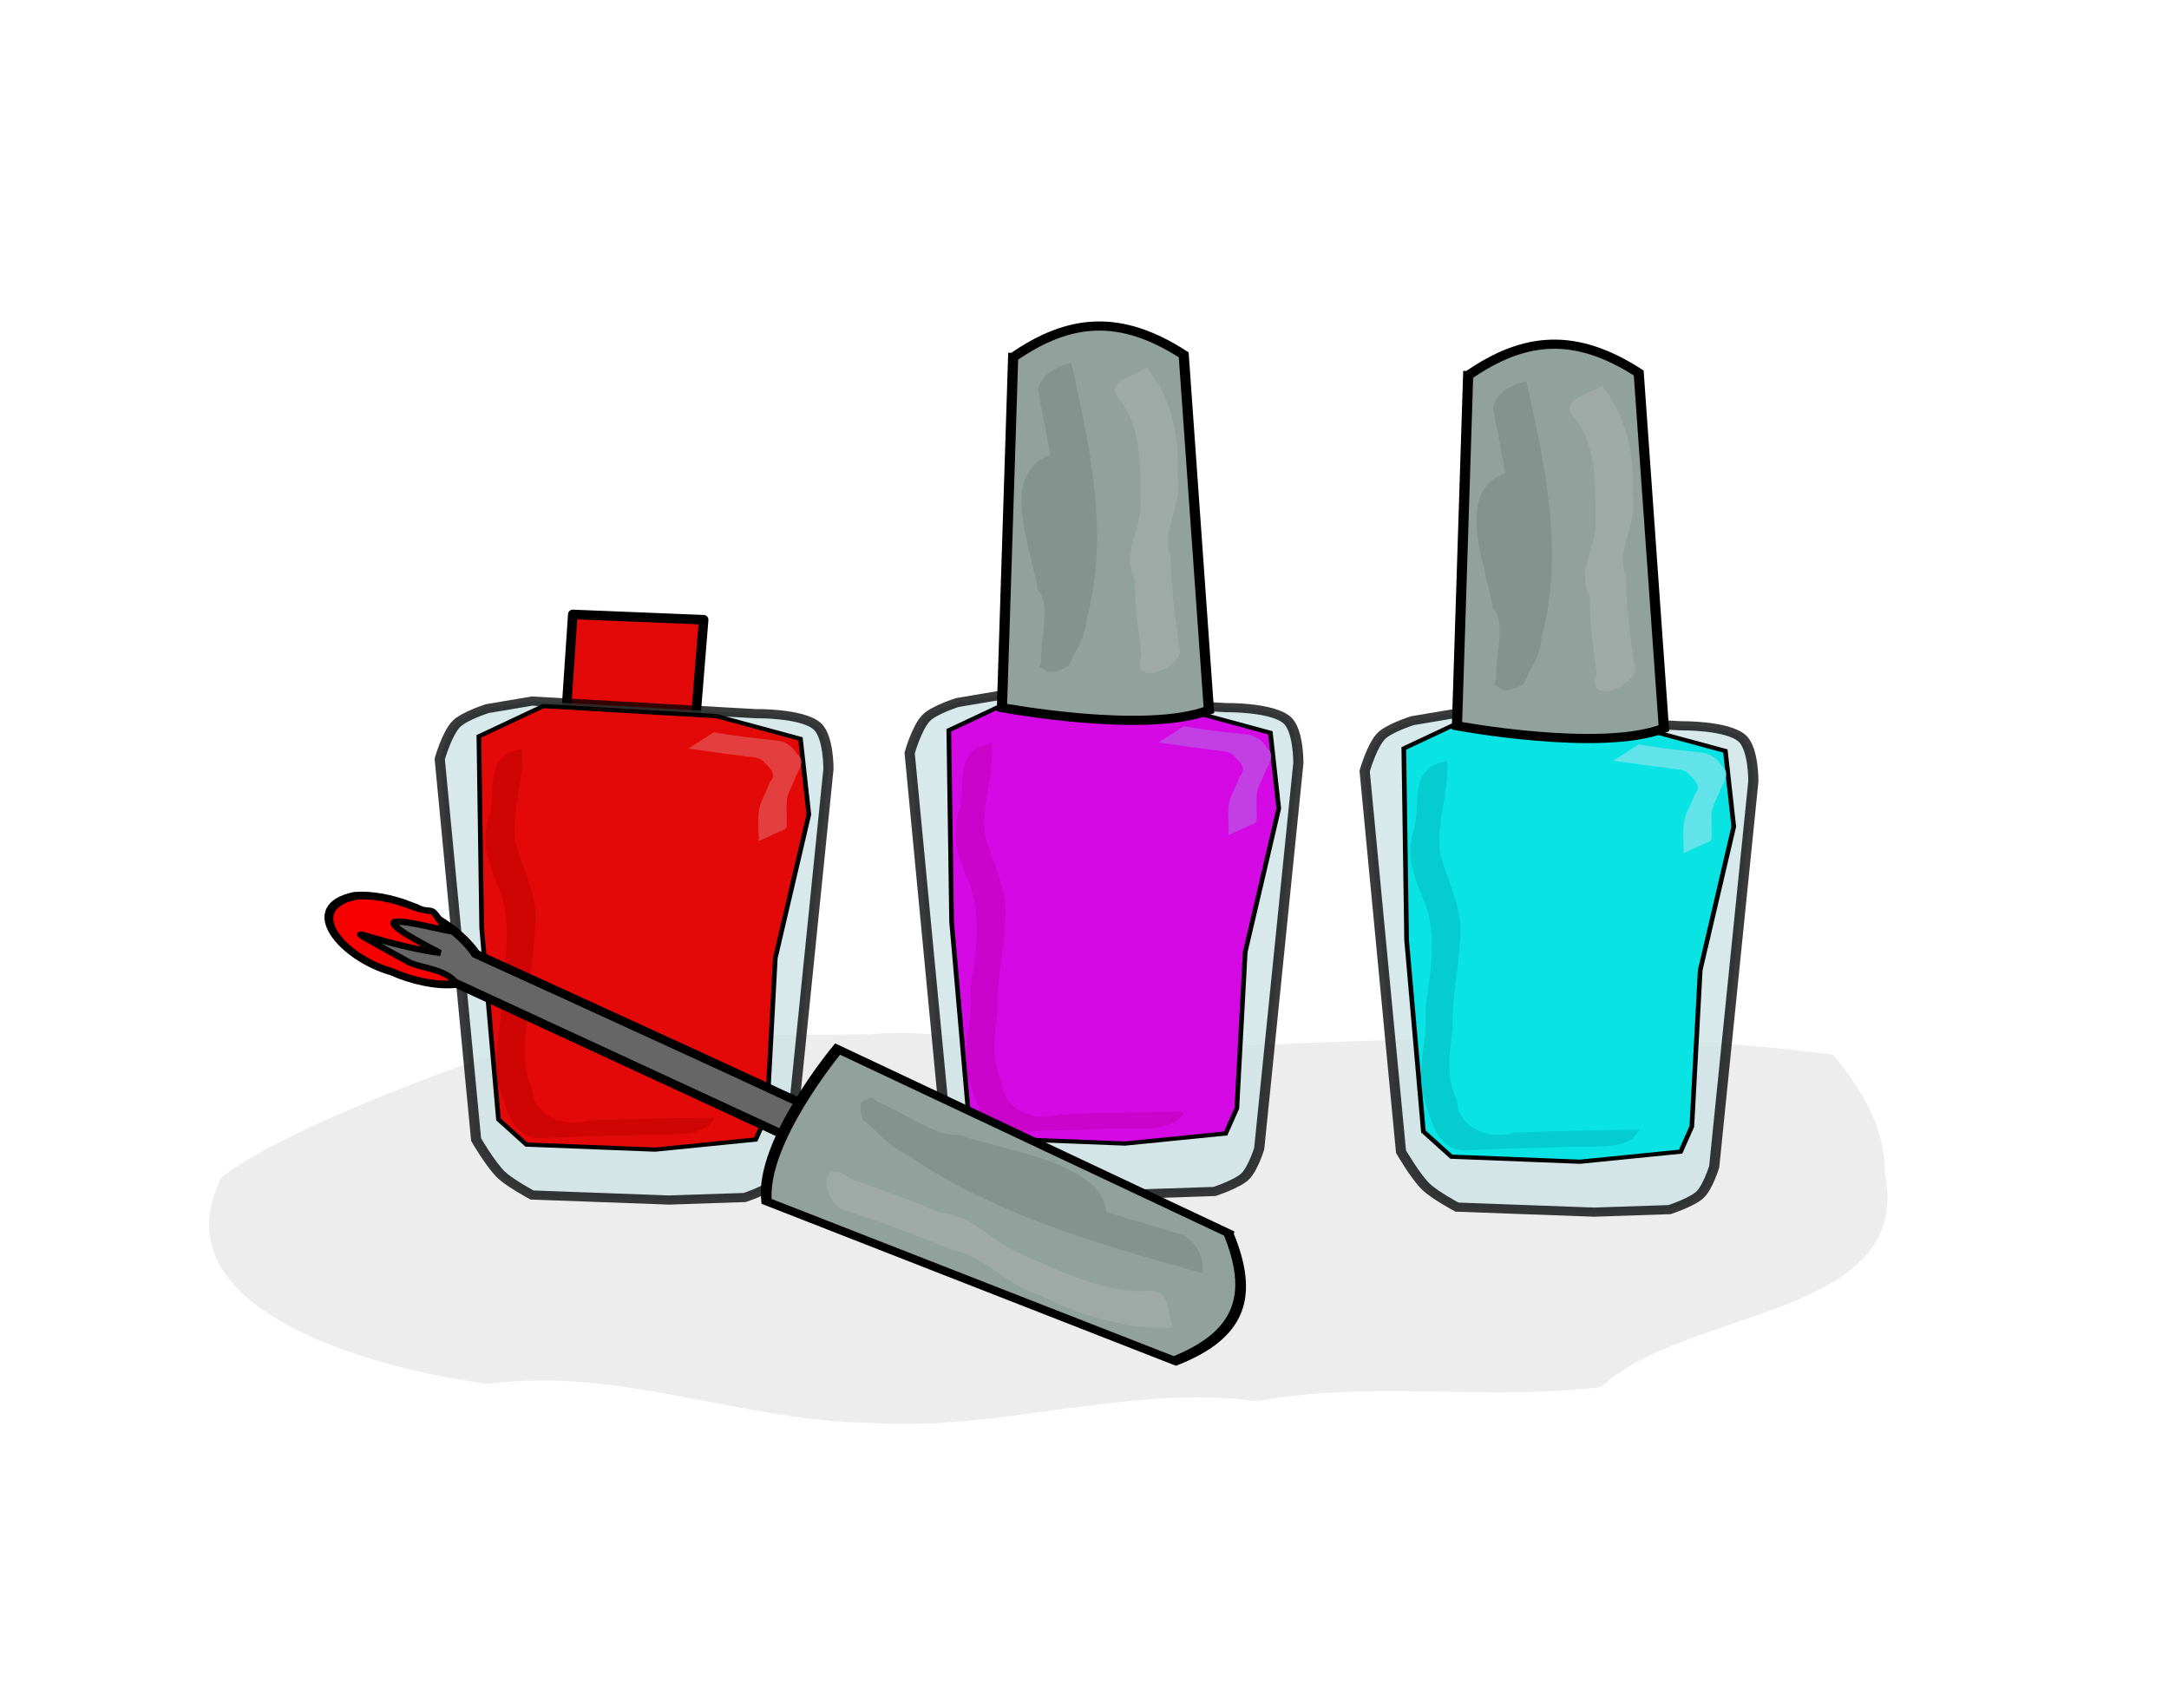 <?xml version="1.0" encoding="UTF-8" standalone="no"?>
<svg
   xmlns:dc="http://purl.org/dc/elements/1.1/"
   xmlns:cc="http://creativecommons.org/ns#"
   xmlns:rdf="http://www.w3.org/1999/02/22-rdf-syntax-ns#"
   xmlns:svg="http://www.w3.org/2000/svg"
   xmlns="http://www.w3.org/2000/svg"
   xmlns:xlink="http://www.w3.org/1999/xlink"
   id="svg8"
   version="1.1"
   viewBox="0 0 272.591 214.714"
   height="760.798"
   width="965.872">
  <defs
     id="defs2">
    <linearGradient
       id="linearGradient4564">
      <stop
         id="stop4560"
         offset="0"
         style="stop-color:#ffffff;stop-opacity:1;" />
      <stop
         id="stop4562"
         offset="1"
         style="stop-color:#ffffff;stop-opacity:0;" />
    </linearGradient>
    <linearGradient
       gradientTransform="translate(-0.024,-0.047)"
       gradientUnits="userSpaceOnUse"
       y2="237.001"
       x2="120.389"
       y1="239.263"
       x1="124.309"
       id="linearGradient4566"
       xlink:href="#linearGradient4564" />
    <filter
       height="1.185"
       y="-0.092"
       width="1.959"
       x="-0.48"
       id="filter5210"
       style="color-interpolation-filters:sRGB">
      <feGaussianBlur
         id="feGaussianBlur5212"
         stdDeviation="0.79" />
    </filter>
    <filter
       height="1.183"
       y="-0.091"
       width="1.83"
       x="-0.415"
       id="filter5214"
       style="color-interpolation-filters:sRGB">
      <feGaussianBlur
         id="feGaussianBlur5216"
         stdDeviation="0.79" />
    </filter>
    <filter
       height="1.217"
       y="-0.108"
       width="1.399"
       x="-0.2"
       id="filter5240"
       style="color-interpolation-filters:sRGB">
      <feGaussianBlur
         id="feGaussianBlur5242"
         stdDeviation="1.177" />
    </filter>
    <filter
       height="1.474"
       y="-0.237"
       width="1.506"
       x="-0.253"
       id="filter5298"
       style="color-interpolation-filters:sRGB">
      <feGaussianBlur
         id="feGaussianBlur5300"
         stdDeviation="0.723" />
    </filter>
    <filter
       height="1.971"
       y="-0.485"
       width="1.254"
       x="-0.127"
       id="filter5397"
       style="color-interpolation-filters:sRGB">
      <feGaussianBlur
         id="feGaussianBlur5399"
         stdDeviation="1.541" />
    </filter>
  </defs>
  <g
     transform="translate(-151.082,-338.995)"
     id="layer1">
    <g
       transform="translate(-7.115221e-8,0.517)"
       id="g4632">
      <path
         transform="matrix(7.258,0,0,6.451,-232.91,-1345.444)"
         id="path5384"
         d="m 84.639,281.583 c -3.497,-0.523 -7.037,-0.323 -10.554,-0.159 -2.039,0.693 -4.062,-0.442 -6.11,-0.239 -2.237,0.041 -4.554,-0.099 -6.734,0.473 -1.579,0.631 -3.618,1.55 -4.496,2.312 -1.178,2.593 2.682,3.75 4.613,4.027 2.304,-0.336 4.339,0.723 6.611,0.76 2.25,0.177 4.44,-0.757 6.703,-0.422 1.972,-0.413 3.987,-0.002 5.957,-0.276 1.471,-1.552 5.44,-1.345 4.912,-4.183 0.011,-0.859 -0.395,-1.628 -0.902,-2.294 z"
         style="opacity:0.307;fill:#513d50;fill-opacity:1;fill-rule:evenodd;stroke:none;stroke-width:0.282px;stroke-linecap:butt;stroke-linejoin:miter;stroke-opacity:1;filter:url(#filter5397)" />
      <g
         transform="matrix(2.078,0,0,1.873,607.335,0.736)"
         id="g5306">
        <path
           style="opacity:0.773;fill:#cbe2e4;fill-opacity:1;fill-rule:evenodd;stroke:#000000;stroke-width:0.615;stroke-linecap:butt;stroke-linejoin:miter;stroke-miterlimit:4;stroke-dasharray:none;stroke-opacity:1"
           d="m -131.449,228.183 -2.706,0.507 c 0,0 -1.385,0.492 -1.86,1.015 -0.578,0.635 -1.015,2.368 -1.015,2.368 l 2.199,25.537 c 0,0 0.878,1.685 1.522,2.368 0.526,0.558 1.86,1.353 1.86,1.353 l 8.287,0.338 4.566,-0.169 c 0,0 1.379,-0.497 1.86,-1.015 0.464,-0.499 0.846,-1.86 0.846,-1.86 l 2.368,-25.875 c 0,0 0.022,-2.182 -0.676,-2.875 -0.903,-0.896 -3.721,-0.846 -3.721,-0.846 z"
           id="path5092" />
        <path
           style="fill:#09e3e4;fill-opacity:1;fill-rule:evenodd;stroke:#000000;stroke-width:0.282px;stroke-linecap:butt;stroke-linejoin:miter;stroke-opacity:1"
           d="m -130.772,228.521 -3.89,2.029 0.169,12.853 1.015,12.853 1.691,1.691 7.78,0.338 6.088,-0.676 0.676,-1.691 0.507,-10.485 2.029,-9.64 -0.507,-5.074 -5.074,-1.522 z"
           id="path5096" />
        <path
           style="fill:#91a19c;fill-opacity:1;fill-rule:evenodd;stroke:#000000;stroke-width:0.615;stroke-linecap:butt;stroke-linejoin:miter;stroke-miterlimit:4;stroke-dasharray:none;stroke-opacity:1"
           d="m -130.772,205.521 -0.676,23.508 c 0,0 8.681,1.804 12.515,0.169 l -1.522,-23.846 c -3.824,-2.739 -6.902,-2.46 -10.316,0.169 z"
           id="path5094" />
        <path
           style="opacity:0.812;fill:#7d8c87;fill-opacity:1;stroke:none;stroke-width:0.2;stroke-linecap:round;stroke-linejoin:round;stroke-miterlimit:4;stroke-dasharray:none;stroke-opacity:1;filter:url(#filter5214)"
           d="m -127.261,205.911 c 1.36,6.635 2.78,13.9 -0.169,20.327 -3.202,1.974 -0.498,-3.641 -1.849,-5.117 -0.365,-2.809 -2.623,-8.26 1.224,-9.199 0.985,2.66 -0.145,6.544 1.384,9.548 1.199,1.704 -0.916,6.223 -2.521,4.8 2.244,-5.972 1.012,-12.465 -0.079,-18.548 0.146,-0.991 1.098,-1.624 2.01,-1.811 z"
           id="path5098" />
        <path
           style="opacity:0.812;fill:#a8adab;fill-opacity:1;stroke:none;stroke-width:0.709;stroke-linecap:round;stroke-linejoin:round;stroke-miterlimit:4;stroke-dasharray:none;stroke-opacity:1;filter:url(#filter5210)"
           d="m -122.674,206.191 c 1.5,2.109 1.996,4.763 1.847,7.304 0.354,1.891 -1.018,3.629 -0.416,5.456 0.054,2.113 0.26,4.203 0.571,6.285 -0.126,1.288 -3.041,2.428 -2.339,0.248 -0.192,-1.704 -0.418,-3.406 -0.398,-5.11 -0.865,-1.751 0.439,-3.343 0.343,-5.105 -0.042,-2.272 0.116,-4.671 -1.107,-6.706 -1.339,-1.486 0.619,-1.647 1.498,-2.372 z"
           id="path5108" />
        <path
           style="opacity:0.812;fill:#02c0c4;fill-opacity:1;stroke:none;stroke-width:0.709;stroke-linecap:round;stroke-linejoin:round;stroke-miterlimit:4;stroke-dasharray:none;stroke-opacity:1;filter:url(#filter5240)"
           d="m -132.046,231.404 c 0.137,2.136 -0.706,4.205 -0.399,6.319 0.487,1.928 1.451,3.796 1.167,5.842 -0.066,1.947 -0.52,3.855 -0.43,5.813 -0.199,1.606 -0.421,3.267 0.265,4.804 0.072,1.818 1.867,2.676 3.483,2.148 2.511,-0.102 5.028,-0.159 7.537,-0.19 -0.65,1.597 -3.322,0.968 -4.886,1.177 -1.849,0.059 -3.696,0.087 -5.54,0.201 -1.715,0.087 -2.126,-1.879 -2.493,-3.167 -0.711,-2.062 0.205,-4.221 -0.019,-6.335 0.327,-2.558 0.803,-5.267 -0.261,-7.727 -0.551,-1.416 -0.895,-2.94 -0.394,-4.429 0.384,-1.69 -0.367,-4.057 1.969,-4.457 l 0,0 z"
           id="path5218" />
        <path
           style="opacity:0.896;fill:#78e2eb;fill-opacity:1;stroke:none;stroke-width:0.709;stroke-linecap:round;stroke-linejoin:round;stroke-miterlimit:4;stroke-dasharray:none;stroke-opacity:1;filter:url(#filter5298)"
           d="m -120.45,230.276 c 1.198,0.249 2.417,0.386 3.628,0.531 0.636,0.025 1.105,0.388 1.392,0.923 0.534,0.433 0.158,1.015 -0.059,1.494 -0.179,0.613 -0.567,1.166 -0.559,1.827 -0.03,0.521 0.034,1.043 -0.004,1.562 -0.039,0.227 -0.331,0.241 -0.494,0.362 -0.4,0.204 -0.799,0.407 -1.199,0.611 0.029,-0.758 -0.089,-1.526 0.058,-2.275 0.137,-0.586 0.456,-1.102 0.612,-1.683 0.458,-0.467 0.049,-0.936 -0.303,-1.294 -0.296,-0.495 -0.976,-0.349 -1.456,-0.493 -1.058,-0.128 -2.107,-0.313 -3.161,-0.466 0.515,-0.366 1.029,-0.733 1.545,-1.099 z"
           id="path5244" />
      </g>
      <g
         id="g5315"
         transform="matrix(2.078,0,0,1.873,550.153,-1.547)">
        <path
           id="path5317"
           d="m -131.449,228.183 -2.706,0.507 c 0,0 -1.385,0.492 -1.86,1.015 -0.578,0.635 -1.015,2.368 -1.015,2.368 l 2.199,25.537 c 0,0 0.878,1.685 1.522,2.368 0.526,0.558 1.86,1.353 1.86,1.353 l 8.287,0.338 4.566,-0.169 c 0,0 1.379,-0.497 1.86,-1.015 0.464,-0.499 0.846,-1.86 0.846,-1.86 l 2.368,-25.875 c 0,0 0.022,-2.182 -0.676,-2.875 -0.903,-0.896 -3.721,-0.846 -3.721,-0.846 z"
           style="opacity:0.773;fill:#cbe2e4;fill-opacity:1;fill-rule:evenodd;stroke:#000000;stroke-width:0.615;stroke-linecap:butt;stroke-linejoin:miter;stroke-miterlimit:4;stroke-dasharray:none;stroke-opacity:1" />
        <path
           id="path5319"
           d="m -130.772,228.521 -3.89,2.029 0.169,12.853 1.015,12.853 1.691,1.691 7.78,0.338 6.088,-0.676 0.676,-1.691 0.507,-10.485 2.029,-9.64 -0.507,-5.074 -5.074,-1.522 z"
           style="fill:#d509e4;fill-opacity:1;fill-rule:evenodd;stroke:#000000;stroke-width:0.282px;stroke-linecap:butt;stroke-linejoin:miter;stroke-opacity:1" />
        <path
           id="path5321"
           d="m -130.772,205.521 -0.676,23.508 c 0,0 8.681,1.804 12.515,0.169 l -1.522,-23.846 c -3.824,-2.739 -6.902,-2.46 -10.316,0.169 z"
           style="fill:#91a19c;fill-opacity:1;fill-rule:evenodd;stroke:#000000;stroke-width:0.615;stroke-linecap:butt;stroke-linejoin:miter;stroke-miterlimit:4;stroke-dasharray:none;stroke-opacity:1" />
        <path
           id="path5323"
           d="m -127.261,205.911 c 1.36,6.635 2.78,13.9 -0.169,20.327 -3.202,1.974 -0.498,-3.641 -1.849,-5.117 -0.365,-2.809 -2.623,-8.26 1.224,-9.199 0.985,2.66 -0.145,6.544 1.384,9.548 1.199,1.704 -0.916,6.223 -2.521,4.8 2.244,-5.972 1.012,-12.465 -0.079,-18.548 0.146,-0.991 1.098,-1.624 2.01,-1.811 z"
           style="opacity:0.812;fill:#7d8c87;fill-opacity:1;stroke:none;stroke-width:0.2;stroke-linecap:round;stroke-linejoin:round;stroke-miterlimit:4;stroke-dasharray:none;stroke-opacity:1;filter:url(#filter5214)" />
        <path
           id="path5325"
           d="m -122.674,206.191 c 1.5,2.109 1.996,4.763 1.847,7.304 0.354,1.891 -1.018,3.629 -0.416,5.456 0.054,2.113 0.26,4.203 0.571,6.285 -0.126,1.288 -3.041,2.428 -2.339,0.248 -0.192,-1.704 -0.418,-3.406 -0.398,-5.11 -0.865,-1.751 0.439,-3.343 0.343,-5.105 -0.042,-2.272 0.116,-4.671 -1.107,-6.706 -1.339,-1.486 0.619,-1.647 1.498,-2.372 z"
           style="opacity:0.812;fill:#a8adab;fill-opacity:1;stroke:none;stroke-width:0.709;stroke-linecap:round;stroke-linejoin:round;stroke-miterlimit:4;stroke-dasharray:none;stroke-opacity:1;filter:url(#filter5210)" />
        <path
           id="path5327"
           d="m -132.046,231.404 c 0.137,2.136 -0.706,4.205 -0.399,6.319 0.487,1.928 1.451,3.796 1.167,5.842 -0.066,1.947 -0.52,3.855 -0.43,5.813 -0.199,1.606 -0.421,3.267 0.265,4.804 0.072,1.818 1.867,2.676 3.483,2.148 2.511,-0.102 5.028,-0.159 7.537,-0.19 -0.65,1.597 -3.322,0.968 -4.886,1.177 -1.849,0.059 -3.696,0.087 -5.54,0.201 -1.715,0.087 -2.126,-1.879 -2.493,-3.167 -0.711,-2.062 0.205,-4.221 -0.019,-6.335 0.327,-2.558 0.803,-5.267 -0.261,-7.727 -0.551,-1.416 -0.895,-2.94 -0.394,-4.429 0.384,-1.69 -0.367,-4.057 1.969,-4.457 l 0,0 z"
           style="opacity:0.812;fill:#c402bc;fill-opacity:1;stroke:none;stroke-width:0.709;stroke-linecap:round;stroke-linejoin:round;stroke-miterlimit:4;stroke-dasharray:none;stroke-opacity:1;filter:url(#filter5240)" />
        <path
           id="path5329"
           d="m -120.45,230.276 c 1.198,0.249 2.417,0.386 3.628,0.531 0.636,0.025 1.105,0.388 1.392,0.923 0.534,0.433 0.158,1.015 -0.059,1.494 -0.179,0.613 -0.567,1.166 -0.559,1.827 -0.03,0.521 0.034,1.043 -0.004,1.562 -0.039,0.227 -0.331,0.241 -0.494,0.362 -0.4,0.204 -0.799,0.407 -1.199,0.611 0.029,-0.758 -0.089,-1.526 0.058,-2.275 0.137,-0.586 0.456,-1.102 0.612,-1.683 0.458,-0.467 0.049,-0.936 -0.303,-1.294 -0.296,-0.495 -0.976,-0.349 -1.456,-0.493 -1.058,-0.128 -2.107,-0.313 -3.161,-0.466 0.515,-0.366 1.029,-0.733 1.545,-1.099 z"
           style="opacity:0.896;fill:#be4ce4;fill-opacity:1;stroke:none;stroke-width:0.709;stroke-linecap:round;stroke-linejoin:round;stroke-miterlimit:4;stroke-dasharray:none;stroke-opacity:1;filter:url(#filter5298)" />
      </g>
      <g
         transform="matrix(2.078,0,0,1.873,491.096,-0.786)"
         id="g5331">
        <g
           id="g5442">
          <path
             transform="matrix(1.284,0,0,1.425,-357.147,-301.362)"
             style="fill:#e40909;fill-opacity:1;fill-rule:evenodd;stroke:#000000;stroke-width:0.45;stroke-linecap:round;stroke-linejoin:round;stroke-miterlimit:4;stroke-dasharray:none;stroke-opacity:1"
             d="m 177.389,372.113 0.308,-4.583 6.164,0.25 -0.411,5.083 -6.164,-0.167 z"
             id="path5382" />
          <path
             id="path5333"
             d="m -131.449,228.183 -2.706,0.507 c 0,0 -1.385,0.492 -1.86,1.015 -0.578,0.635 -1.015,2.368 -1.015,2.368 l 2.199,25.537 c 0,0 0.878,1.685 1.522,2.368 0.526,0.558 1.86,1.353 1.86,1.353 l 8.287,0.338 4.566,-0.169 c 0,0 1.379,-0.497 1.86,-1.015 0.464,-0.499 0.846,-1.86 0.846,-1.86 l 2.368,-25.875 c 0,0 0.022,-2.182 -0.676,-2.875 -0.903,-0.896 -3.721,-0.846 -3.721,-0.846 z"
             style="opacity:0.773;fill:#cbe2e4;fill-opacity:1;fill-rule:evenodd;stroke:#000000;stroke-width:0.615;stroke-linecap:butt;stroke-linejoin:miter;stroke-miterlimit:4;stroke-dasharray:none;stroke-opacity:1" />
          <path
             id="path5335"
             d="m -130.772,228.521 -3.89,2.029 0.169,12.853 1.015,12.853 1.691,1.691 7.78,0.338 6.088,-0.676 0.676,-1.691 0.507,-10.485 2.029,-9.64 -0.507,-5.074 -5.074,-1.522 z"
             style="fill:#e40909;fill-opacity:1;fill-rule:evenodd;stroke:#000000;stroke-width:0.282px;stroke-linecap:butt;stroke-linejoin:miter;stroke-opacity:1" />
          <path
             id="path5343"
             d="m -132.046,231.404 c 0.137,2.136 -0.706,4.205 -0.399,6.319 0.487,1.928 1.451,3.796 1.167,5.842 -0.066,1.947 -0.52,3.855 -0.43,5.813 -0.199,1.606 -0.421,3.267 0.265,4.804 0.072,1.818 1.867,2.676 3.483,2.148 2.511,-0.102 5.028,-0.159 7.537,-0.19 -0.65,1.597 -3.322,0.968 -4.886,1.177 -1.849,0.059 -3.696,0.087 -5.54,0.201 -1.715,0.087 -2.126,-1.879 -2.493,-3.167 -0.711,-2.062 0.205,-4.221 -0.019,-6.335 0.327,-2.558 0.803,-5.267 -0.261,-7.727 -0.551,-1.416 -0.895,-2.94 -0.394,-4.429 0.384,-1.69 -0.367,-4.057 1.969,-4.457 l 0,0 z"
             style="opacity:0.812;fill:#c40202;fill-opacity:1;stroke:none;stroke-width:0.709;stroke-linecap:round;stroke-linejoin:round;stroke-miterlimit:4;stroke-dasharray:none;stroke-opacity:1;filter:url(#filter5240)" />
          <path
             id="path5345"
             d="m -120.45,230.276 c 1.198,0.249 2.417,0.386 3.628,0.531 0.636,0.025 1.105,0.388 1.392,0.923 0.534,0.433 0.158,1.015 -0.059,1.494 -0.179,0.613 -0.567,1.166 -0.559,1.827 -0.03,0.521 0.034,1.043 -0.004,1.562 -0.039,0.227 -0.331,0.241 -0.494,0.362 -0.4,0.204 -0.799,0.407 -1.199,0.611 0.029,-0.758 -0.089,-1.526 0.058,-2.275 0.137,-0.586 0.456,-1.102 0.612,-1.683 0.458,-0.467 0.049,-0.936 -0.303,-1.294 -0.296,-0.495 -0.976,-0.349 -1.456,-0.493 -1.058,-0.128 -2.107,-0.313 -3.161,-0.466 0.515,-0.366 1.029,-0.733 1.545,-1.099 z"
             style="opacity:0.896;fill:#e44c4c;fill-opacity:1;stroke:none;stroke-width:0.709;stroke-linecap:round;stroke-linejoin:round;stroke-miterlimit:4;stroke-dasharray:none;stroke-opacity:1;filter:url(#filter5298)" />
          <g
             id="g5374"
             transform="matrix(0.914,0.452,-0.366,0.914,65.296,143.494)">
            <path
               id="path5352"
               transform="matrix(0.994,0,0,0.895,-349.542,-23.416)"
               d="m 200.334,229.607 c -1.197,0.076 -2.354,0.41 -3.26,1.008 -2.78,2.451 0.767,4.563 3.816,4.02 1.353,0.01 2.914,-0.39 3.896,-1.125 l 27.824,0.479 0,-2.609 c -1.882,-0.235 -22.897,-0.446 -27.443,-0.49 -1.257,-0.954 -3.085,-1.393 -4.834,-1.281 z"
               style="fill:#666666;fill-opacity:1;fill-rule:evenodd;stroke:#000000;stroke-width:0.645;stroke-linecap:butt;stroke-linejoin:miter;stroke-miterlimit:4;stroke-dasharray:none;stroke-opacity:1" />
            <g
               transform="matrix(0,0.901,-1.11,0,79.559,280.773)"
               id="g5347">
              <path
                 id="path5337"
                 d="m -112.083,159.236 -0.676,23.508 c 0,0 8.681,1.804 12.515,0.169 l -1.522,-23.846 c -3.824,-2.739 -6.902,-2.46 -10.316,0.169 z"
                 style="fill:#91a19c;fill-opacity:1;fill-rule:evenodd;stroke:#000000;stroke-width:0.608;stroke-linecap:butt;stroke-linejoin:miter;stroke-miterlimit:4;stroke-dasharray:none;stroke-opacity:1" />
              <path
                 id="path5339"
                 d="m -108.572,159.626 c 1.36,6.635 2.78,13.9 -0.169,20.327 -3.202,1.974 -0.498,-3.641 -1.849,-5.117 -0.365,-2.809 -2.623,-8.26 1.224,-9.199 0.985,2.66 -0.145,6.544 1.384,9.548 1.199,1.704 -0.916,6.223 -2.521,4.8 2.244,-5.972 1.012,-12.465 -0.079,-18.548 0.146,-0.991 1.098,-1.624 2.01,-1.811 z"
                 style="opacity:0.812;fill:#7d8c87;fill-opacity:1;stroke:none;stroke-width:0.2;stroke-linecap:round;stroke-linejoin:round;stroke-miterlimit:4;stroke-dasharray:none;stroke-opacity:1;filter:url(#filter5214)" />
              <path
                 id="path5341"
                 d="m -103.985,159.906 c 1.5,2.109 1.996,4.763 1.847,7.304 0.354,1.891 -1.018,3.629 -0.416,5.456 0.054,2.113 0.26,4.203 0.571,6.285 -0.126,1.288 -3.041,2.428 -2.339,0.248 -0.192,-1.704 -0.418,-3.406 -0.398,-5.11 -0.865,-1.751 0.439,-3.343 0.343,-5.105 -0.042,-2.272 0.116,-4.671 -1.107,-6.706 -1.339,-1.486 0.619,-1.647 1.498,-2.372 z"
                 style="opacity:0.812;fill:#a8adab;fill-opacity:1;stroke:none;stroke-width:0.709;stroke-linecap:round;stroke-linejoin:round;stroke-miterlimit:4;stroke-dasharray:none;stroke-opacity:1;filter:url(#filter5210)" />
            </g>
            <path
               style="fill:#f90000;fill-opacity:1;fill-rule:evenodd;stroke:#000000;stroke-width:0.468;stroke-linecap:butt;stroke-linejoin:miter;stroke-miterlimit:4;stroke-dasharray:none;stroke-opacity:1"
               d="m 200.334,229.607 c -1.197,0.076 -2.354,0.41 -3.26,1.008 -2.78,2.451 0.767,4.563 3.816,4.02 1.353,0.01 2.914,-0.39 3.896,-1.125 -0.789,-0.713 -2.452,0.057 -3.141,-0.017 -6.161,-0.658 -2.679,-0.089 1.518,-1.584 -9.045,-0.633 3.898,-2.038 -0.649,-2.082 -1.257,-0.954 -0.432,-0.332 -2.181,-0.22 z"
               transform="matrix(0.994,0,0,0.895,-349.542,-23.416)"
               id="path5372" />
          </g>
        </g>
      </g>
    </g>
  </g>
</svg>

